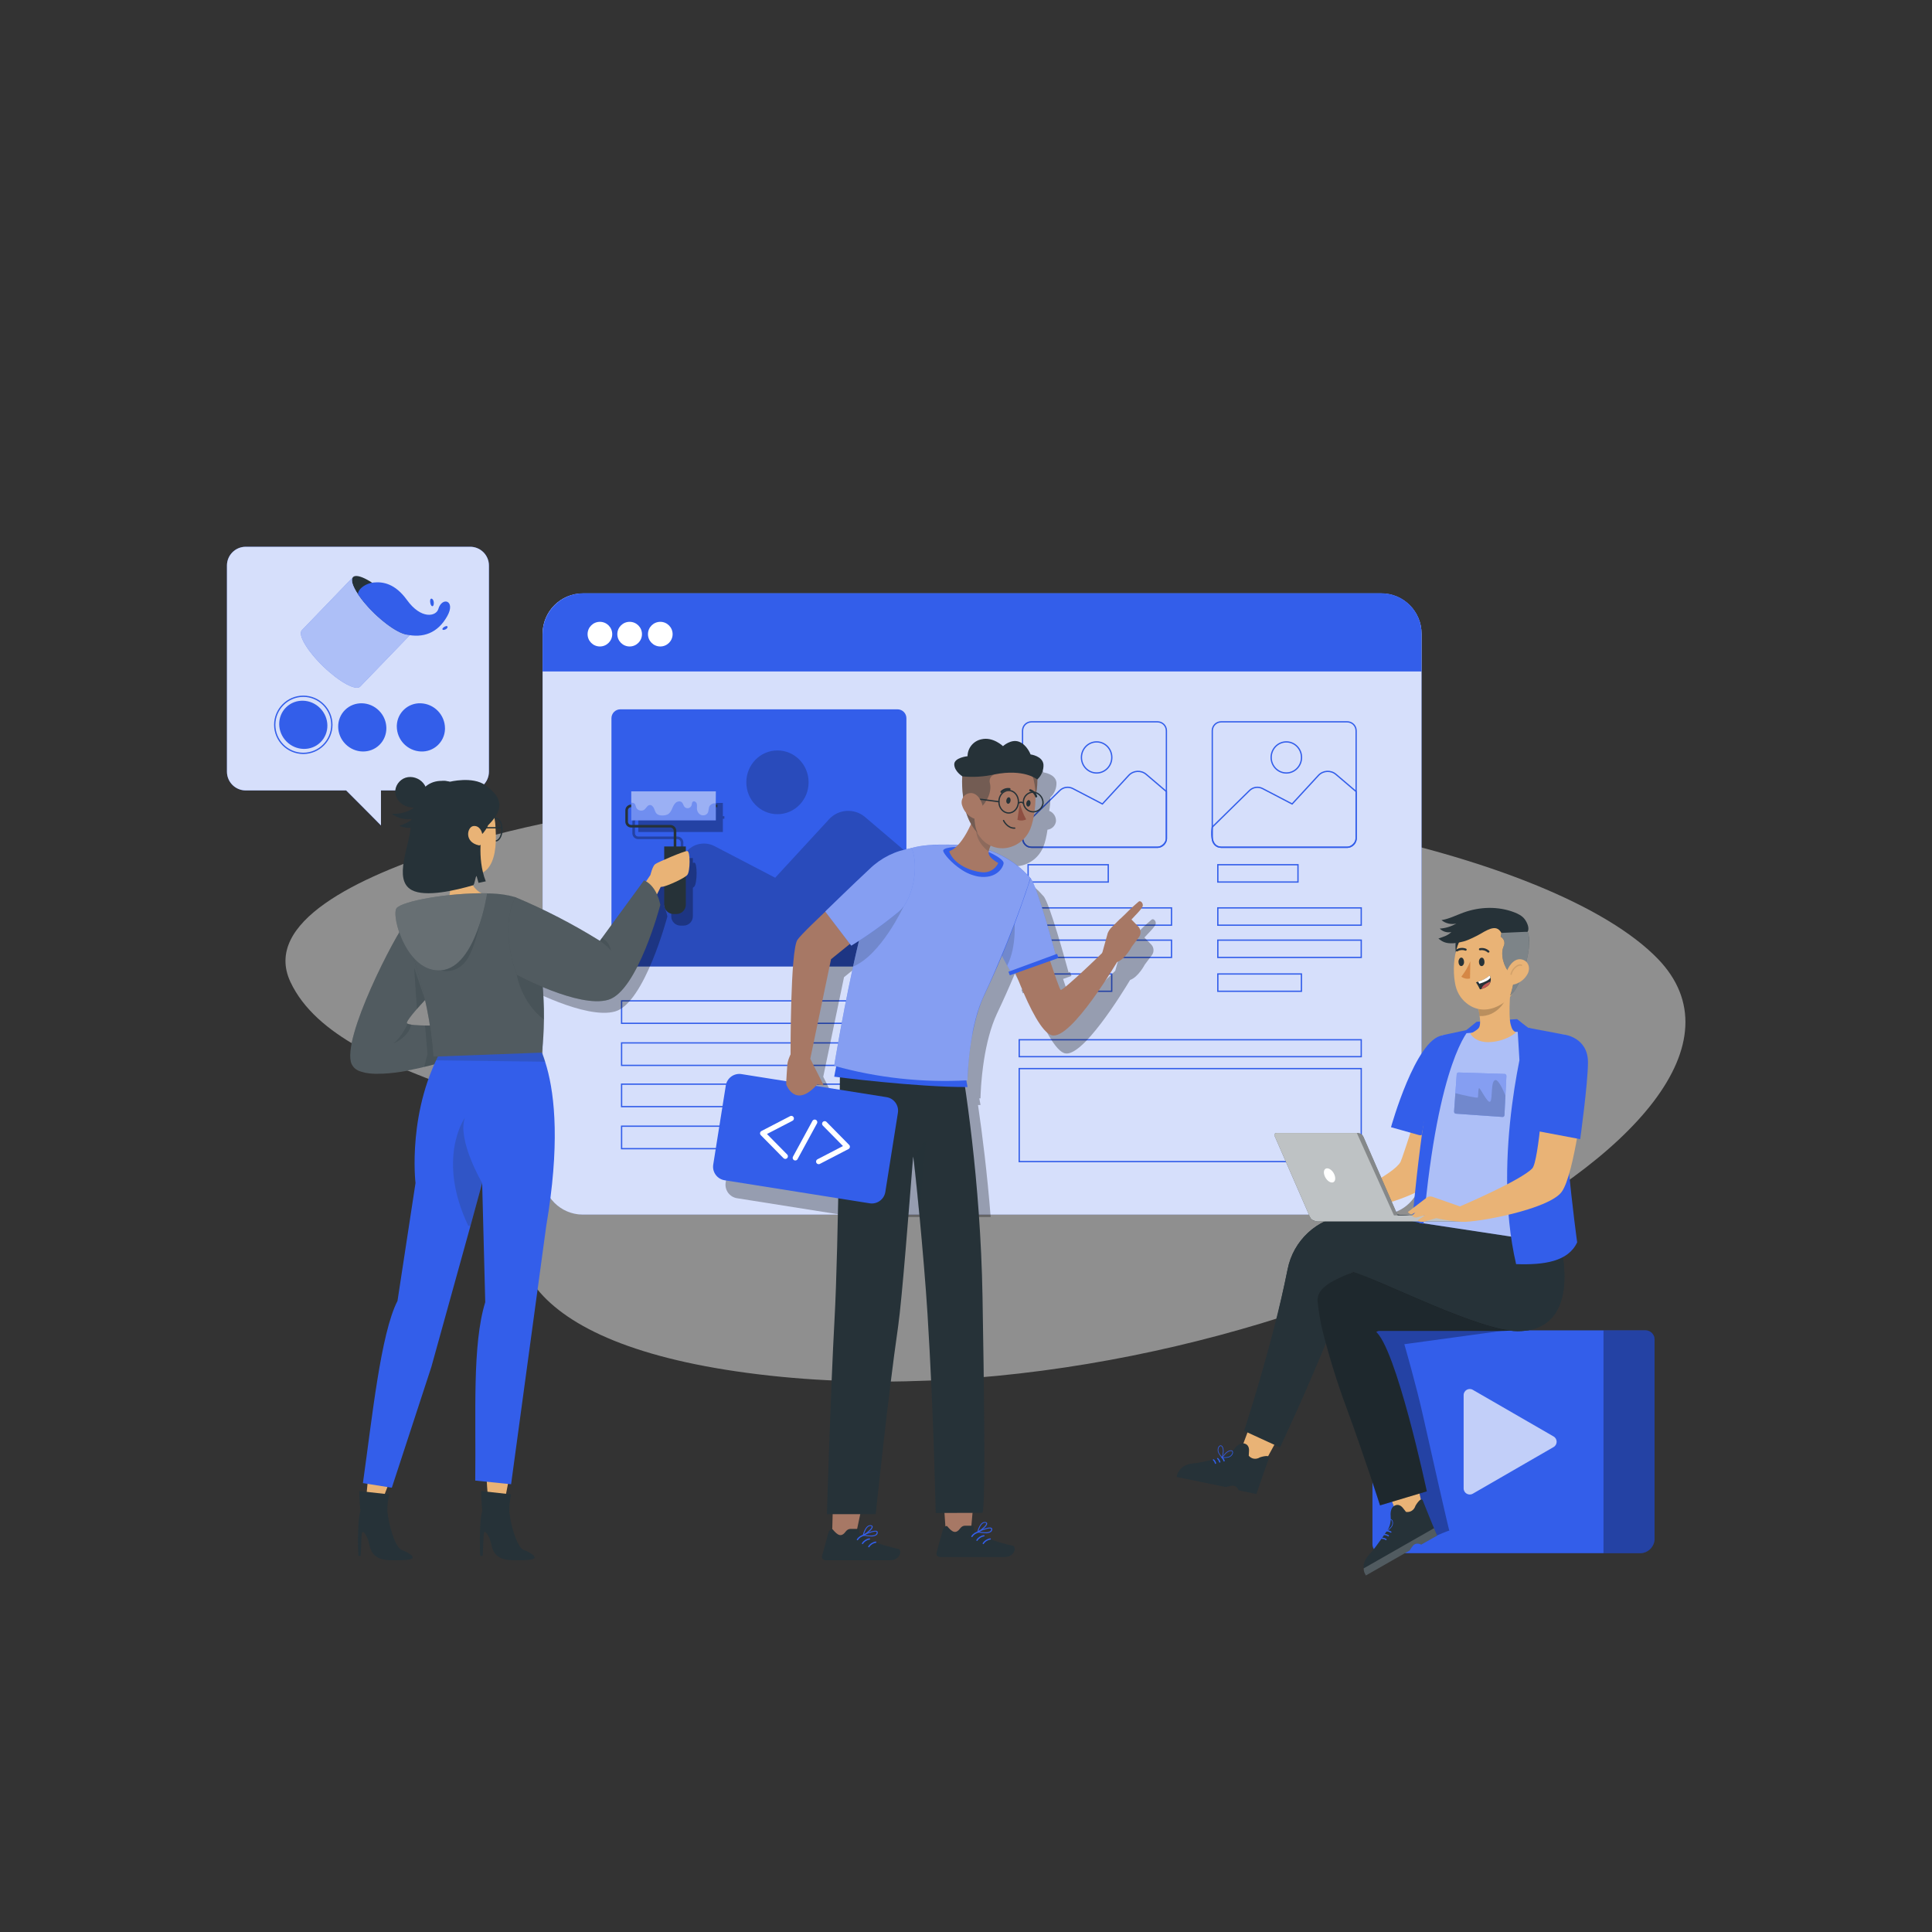 <?xml version="1.0" encoding="UTF-8" standalone="no"?>
<!DOCTYPE svg PUBLIC "-//W3C//DTD SVG 1.1//EN" "http://www.w3.org/Graphics/SVG/1.1/DTD/svg11.dtd">
<svg width="100%" height="100%" viewBox="0 0 1024 1024" version="1.1" xmlns="http://www.w3.org/2000/svg" xmlns:xlink="http://www.w3.org/1999/xlink" xml:space="preserve" xmlns:serif="http://www.serif.com/" style="fill-rule:evenodd;clip-rule:evenodd;stroke-miterlimit:10;">
    <rect x="0" y="0" width="1024" height="1024" fill="#333333" stroke="none"/>
    <g transform="matrix(1,0,0,1,-54.833,-25758.6)">
        <g id="api-design" serif:id="api design" transform="matrix(0.34,0,0,0.34,3389.89,13758.7)">
            <rect x="-9819.34" y="35331" width="3014.94" height="3014.94" style="fill:none;"/>
            <g id="api-mocking-ui-ux-design-research-focus-group.svg" transform="matrix(4.052,0,0,4.052,-8311.87,36838.5)">
                <g transform="matrix(1,0,0,1,-375,-250)">
                    <g id="freepik--background-simple--inject-60">
                        <g>
                            <path d="M277.374,176.658C242.209,179.505 208.299,185.565 178.225,195.072C142.778,206.276 106.561,223.731 117.258,246.562C137.007,288.711 231.746,289.479 212.83,317.819C191.403,349.92 205.772,387.576 301.916,398.047C484.528,417.936 705.278,301.563 643.277,237.617C604.678,197.806 464.093,161.544 277.374,176.658Z" style="fill:white;fill-opacity:0.45;fill-rule:nonzero;"/>
                        </g>
                    </g>
                    <g id="freepik--Window--inject-60">
                        <g>
                            <g>
                                <path d="M552.417,112.546C552.417,103.989 545.47,97.041 536.912,97.041L229.772,97.041C221.214,97.041 214.267,103.989 214.267,112.546L214.267,320.5C214.267,329.057 221.214,336.005 229.772,336.005L536.912,336.005C545.47,336.005 552.417,329.057 552.417,320.5L552.417,112.546Z" style="fill:rgb(51,94,234);"/>
                                <path d="M552.417,112.611C552.417,104.053 545.47,97.106 536.912,97.106L229.772,97.106C221.214,97.106 214.267,104.053 214.267,112.611L214.267,320.564C214.267,329.122 221.214,336.07 229.772,336.07L536.912,336.07C545.47,336.07 552.417,329.122 552.417,320.564L552.417,112.611Z" style="fill:white;fill-opacity:0.8;"/>
                                <path d="M229.964,97.041L536.997,97.041C545.508,97.041 552.417,103.951 552.417,112.461L552.417,127.104L214.267,127.104L214.267,112.739C214.267,104.075 221.301,97.041 229.965,97.041Z" style="fill:rgb(51,94,234);fill-rule:nonzero;"/>
                                <g>
                                    <circle cx="236.318" cy="112.757" r="4.741" style="fill:white;"/>
                                    <circle cx="247.761" cy="112.757" r="4.741" style="fill:white;"/>
                                    <path d="M264.292,112.757C264.292,115.375 262.169,117.498 259.551,117.498C256.932,117.498 254.809,115.375 254.809,112.757C254.809,110.138 256.932,108.015 259.551,108.015C262.169,108.015 264.292,110.138 264.292,112.757Z" style="fill:white;fill-rule:nonzero;"/>
                                </g>
                            </g>
                            <g>
                                <path d="M354.235,145.098C354.235,143.21 352.701,141.677 350.813,141.677L244.181,141.677C242.292,141.677 240.759,143.21 240.759,145.098L240.759,237.208C240.759,239.097 242.292,240.63 244.181,240.63L350.813,240.63C352.701,240.63 354.235,239.097 354.235,237.208L354.235,145.098Z" style="fill:rgb(51,94,234);"/>
                                <path d="M240.759,224.71L270.136,195.854C272.874,193.165 277.032,192.545 280.434,194.318L303.75,206.469L324.49,183.96C328.129,180.01 334.238,179.64 338.328,183.122L354.235,196.665L354.235,234.374C353.753,237.871 349.824,240.63 347.459,240.63L248.014,240.63C238.621,240.63 240.322,227.227 240.759,224.71Z" style="fill-opacity:0.2;fill-rule:nonzero;"/>
                                <path d="M316.609,169.759C316.609,176.532 311.245,182.023 304.629,182.023C298.013,182.023 292.649,176.532 292.649,169.759C292.649,162.986 298.013,157.496 304.629,157.496C311.245,157.496 316.609,162.986 316.609,169.759Z" style="fill-opacity:0.2;fill-rule:nonzero;"/>
                            </g>
                            <g>
                                <g>
                                    <rect x="244.663" y="253.834" width="109.571" height="8.647" style="fill:none;stroke:rgb(51,94,234);stroke-width:0.5px;"/>
                                    <rect x="244.663" y="270.011" width="109.571" height="8.647" style="fill:none;stroke:rgb(51,94,234);stroke-width:0.5px;"/>
                                </g>
                                <g>
                                    <rect x="244.663" y="285.881" width="109.571" height="8.647" style="fill:none;stroke:rgb(51,94,234);stroke-width:0.5px;"/>
                                    <rect x="244.663" y="302.058" width="109.571" height="8.647" style="fill:none;stroke:rgb(51,94,234);stroke-width:0.5px;"/>
                                </g>
                            </g>
                            <g>
                                <g>
                                    <path d="M454.26,149.912C454.26,148.024 452.727,146.491 450.838,146.491L402.341,146.491C400.452,146.491 398.919,148.024 398.919,149.912L398.919,191.327C398.919,193.216 400.452,194.749 402.341,194.749L450.838,194.749C452.727,194.749 454.26,193.216 454.26,191.327L454.26,149.912Z" style="fill:none;stroke:rgb(51,94,234);stroke-width:0.5px;"/>
                                    <path d="M398.919,186.985L413.246,172.912C414.581,171.601 416.609,171.298 418.268,172.163L429.639,178.089L439.754,167.111C441.528,165.185 444.508,165.005 446.502,166.703L454.26,173.308L454.26,191.698C454.025,193.403 452.109,194.749 450.955,194.749L402.457,194.749C397.877,194.749 398.706,188.212 398.919,186.985Z" style="fill:none;fill-rule:nonzero;stroke:rgb(51,94,234);stroke-width:0.5px;"/>
                                    <path d="M433.256,160.186C433.256,163.489 430.64,166.167 427.413,166.167C424.187,166.167 421.571,163.489 421.571,160.186C421.571,156.883 424.187,154.205 427.413,154.205C430.64,154.205 433.256,156.883 433.256,160.186Z" style="fill:none;fill-rule:nonzero;stroke:rgb(51,94,234);stroke-width:0.5px;"/>
                                </g>
                                <rect x="401.056" y="201.464" width="30.834" height="6.655" style="fill:none;stroke:rgb(51,94,234);stroke-width:0.5px;"/>
                                <rect x="401.056" y="218.069" width="55.171" height="6.655" style="fill:none;stroke:rgb(51,94,234);stroke-width:0.5px;"/>
                                <rect x="401.056" y="230.477" width="55.171" height="6.655" style="fill:none;stroke:rgb(51,94,234);stroke-width:0.5px;"/>
                                <rect x="401.056" y="243.492" width="32.164" height="6.655" style="fill:none;stroke:rgb(51,94,234);stroke-width:0.5px;"/>
                            </g>
                            <g>
                                <g>
                                    <path d="M527.249,149.912C527.249,148.024 525.716,146.491 523.828,146.491L475.33,146.491C473.442,146.491 471.909,148.024 471.909,149.912L471.909,191.327C471.909,193.216 473.442,194.749 475.33,194.749L523.828,194.749C525.716,194.749 527.249,193.216 527.249,191.327L527.249,149.912Z" style="fill:none;stroke:rgb(51,94,234);stroke-width:0.5px;"/>
                                    <path d="M471.909,186.985L486.236,172.912C487.571,171.601 489.599,171.298 491.258,172.163L502.629,178.089L512.743,167.111C514.518,165.185 517.497,165.005 519.492,166.703L527.249,173.308L527.249,191.698C527.015,193.403 525.098,194.749 523.945,194.749L475.447,194.749C470.866,194.749 471.696,188.212 471.909,186.985Z" style="fill:none;fill-rule:nonzero;stroke:rgb(51,94,234);stroke-width:0.5px;"/>
                                    <path d="M506.246,160.186C506.246,163.489 503.63,166.167 500.403,166.167C497.177,166.167 494.561,163.489 494.561,160.186C494.561,156.883 497.177,154.205 500.403,154.205C503.63,154.205 506.246,156.883 506.246,160.186Z" style="fill:none;fill-rule:nonzero;stroke:rgb(51,94,234);stroke-width:0.5px;"/>
                                </g>
                                <rect x="474.045" y="201.464" width="30.834" height="6.655" style="fill:none;stroke:rgb(51,94,234);stroke-width:0.5px;"/>
                                <rect x="474.045" y="218.069" width="55.171" height="6.655" style="fill:none;stroke:rgb(51,94,234);stroke-width:0.5px;"/>
                                <rect x="474.045" y="230.477" width="55.171" height="6.655" style="fill:none;stroke:rgb(51,94,234);stroke-width:0.5px;"/>
                                <rect x="474.045" y="243.492" width="32.164" height="6.655" style="fill:none;stroke:rgb(51,94,234);stroke-width:0.5px;"/>
                            </g>
                            <rect x="397.635" y="268.801" width="131.581" height="6.508" style="fill:none;stroke:rgb(51,94,234);stroke-width:0.5px;"/>
                            <rect x="397.635" y="279.894" width="131.581" height="35.778" style="fill:none;stroke:rgb(51,94,234);stroke-width:0.5px;"/>
                        </g>
                    </g>
                    <g id="freepik--Colors--inject-60">
                        <g>
                            <g>
                                <path d="M186.402,79.137L100.056,79.137C96.067,79.137 92.833,82.371 92.833,86.36L92.833,165.658C92.833,169.647 96.067,172.881 100.056,172.881L138.697,172.881C142.77,176.908 152.091,186.343 152.091,186.343L152.091,172.881L186.402,172.881C190.391,172.881 193.625,169.647 193.625,165.658L193.625,86.36C193.625,82.371 190.391,79.137 186.402,79.137Z" style="fill:rgb(51,94,234);fill-rule:nonzero;"/>
                                <path d="M186.402,79.137L100.056,79.137C96.067,79.137 92.833,82.371 92.833,86.36L92.833,165.658C92.833,169.647 96.067,172.881 100.056,172.881L138.697,172.881C142.77,176.908 152.091,186.343 152.091,186.343L152.091,172.881L186.402,172.881C190.391,172.881 193.625,169.647 193.625,165.658L193.625,86.36C193.625,82.371 190.391,79.137 186.402,79.137Z" style="fill:white;fill-opacity:0.8;fill-rule:nonzero;"/>
                            </g>
                            <path d="M141.307,90.823C142.973,89.098 149.357,92.558 155.566,98.552C161.775,104.546 165.459,110.804 163.793,112.53C162.127,114.255 155.743,110.795 149.533,104.801C143.324,98.807 139.641,92.549 141.307,90.823Z" style="fill:rgb(38,50,56);fill-rule:nonzero;"/>
                            <path d="M149.546,104.813C143.339,98.819 139.652,92.566 141.318,90.836L121.664,111.224C119.998,112.946 123.678,119.208 129.892,125.201C136.106,131.194 142.479,134.676 144.105,132.924L163.767,112.543C162.133,114.264 155.752,110.806 149.546,104.813Z" style="fill:rgb(51,94,234);fill-rule:nonzero;"/>
                            <path d="M149.546,104.813C143.339,98.819 139.652,92.566 141.318,90.836L121.664,111.224C119.998,112.946 123.678,119.208 129.892,125.201C136.106,131.194 142.479,134.676 144.105,132.924L163.767,112.543C162.133,114.264 155.752,110.806 149.546,104.813Z" style="fill:white;fill-opacity:0.6;fill-rule:nonzero;"/>
                            <path d="M177.617,105.776C173.922,112.425 168.237,114.359 161.73,112.883L161.683,112.883C158.879,112.314 154.173,109.266 149.546,104.805C147.18,102.556 145.062,100.06 143.229,97.358C143.403,95.061 146.506,93.158 149.246,92.889C152.855,92.526 157.513,93.276 162.085,99.609C167.565,107.205 173.314,105.926 174.143,103.115C175.58,98.188 180.95,99.791 177.617,105.776ZM172.406,101.117C172.619,99.056 170.866,98.243 171,100.233C171.135,102.223 172.256,102.602 172.406,101.117ZM176.567,111.066C178.091,110.616 178.067,109.148 176.709,109.819C175.351,110.49 175.47,111.382 176.567,111.066Z" style="fill:rgb(51,94,234);fill-rule:nonzero;"/>
                        </g>
                        <path d="M128.703,141.256C132.353,144.972 132.403,150.842 128.814,154.367C125.225,157.891 119.357,157.735 115.707,154.018C112.057,150.301 112.007,144.431 115.596,140.907C119.185,137.383 125.053,137.539 128.703,141.256ZM138.288,141.898C134.699,145.423 134.749,151.293 138.399,155.009C142.049,158.726 147.917,158.882 151.506,155.358C155.094,151.833 155.045,145.963 151.395,142.247C147.745,138.53 141.877,138.374 138.288,141.898ZM167.448,157.898C172.346,158.116 176.492,154.322 176.71,149.425C176.716,149.271 176.719,149.118 176.718,148.964C176.68,143.804 172.603,139.58 167.448,139.358C162.551,139.14 158.405,142.934 158.187,147.831C158.18,147.985 158.177,148.138 158.178,148.292C158.217,153.452 162.293,157.676 167.448,157.898ZM133.442,147.637C133.442,141.441 128.401,136.4 122.205,136.4C116.009,136.4 110.968,141.441 110.968,147.637C110.968,153.833 116.009,158.874 122.205,158.874C128.401,158.874 133.442,153.833 133.442,147.637ZM132.942,147.637C132.942,153.557 128.125,158.374 122.205,158.374C116.285,158.374 111.468,153.557 111.468,147.637C111.468,141.716 116.285,136.9 122.205,136.9C128.125,136.9 132.942,141.716 132.942,147.637Z" style="fill:rgb(51,94,234);fill-rule:nonzero;"/>
                    </g>
                    <g id="freepik--Character_3--inject-60">
                        <g>
                            <g>
                                <g>
                                    <path d="M536.951,380.598L638.643,380.598C640.532,380.598 642.065,382.131 642.065,384.02L642.065,460.77C642.065,463.839 639.574,466.33 636.505,466.33L536.951,466.33C535.063,466.33 533.529,464.797 533.529,462.908L533.529,384.019C533.529,382.131 535.063,380.598 536.951,380.598L536.951,380.598Z" style="fill:rgb(51,94,234);fill-rule:nonzero;"/>
                                    <path d="M568.613,441.402L568.613,405.518C568.613,403.707 570.574,402.575 572.142,403.481L587.68,412.452L603.219,421.423C604.787,422.328 604.787,424.592 603.219,425.497L587.68,434.469L572.142,443.44C570.574,444.345 568.613,443.213 568.613,441.402Z" style="fill:white;fill-opacity:0.7;fill-rule:nonzero;"/>
                                    <path d="M622.415,380.591L638.797,380.591C640.601,380.591 642.065,382.055 642.065,383.859L642.065,460.848C642.065,463.873 639.609,466.33 636.583,466.33L622.415,466.33L622.415,380.591Z" style="fill-opacity:0.3;fill-rule:nonzero;"/>
                                </g>
                                <path d="M558.439,459.48C558.439,459.48 563.197,457.396 563.12,457.695C563.044,457.993 555.708,425.774 553.104,413.968C550.5,402.162 545.798,385.929 545.798,385.929L583.755,380.73C583.755,380.73 526.643,375.845 527.626,376.583C528.335,377.114 538.729,430.552 547.443,454.442C550.83,463.728 558.439,459.48 558.439,459.48Z" style="fill-opacity:0.3;fill-rule:nonzero;"/>
                            </g>
                            <g>
                                <path d="M502.408,412.525L491.367,432.711L481.732,429.846L490.488,406.418L502.408,412.525Z" style="fill:rgb(233,179,118);fill-rule:nonzero;"/>
                                <g>
                                    <path d="M488.907,443.588L482.016,442.123C482.016,442.123 481.622,440.713 480.169,440.361C479.353,440.162 477.185,440.894 477.185,440.894L458.204,437.006C458.21,436.979 458.466,435.705 458.793,435.185C459.19,434.551 459.606,434.032 460.035,433.608C461.537,432.128 463.832,431.827 465.536,431.665C468.393,431.394 476.646,429.208 476.646,429.208C476.646,429.208 478.783,428.439 480.553,426.015C481.54,424.663 482.852,423.983 483.696,424.048C485.418,424.179 486.137,425.363 486.048,426.971L485.943,428.838C487.015,430.098 488.709,430.397 490.261,429.455C490.261,429.455 494.254,428.096 493.68,429.843C493.353,430.84 491.72,435.245 490.535,438.763C490.258,439.582 489.998,440.358 489.769,441.039L489.767,441.039C489.258,442.55 488.907,443.588 488.907,443.588Z" style="fill:rgb(38,50,56);fill-rule:nonzero;"/>
                                    <path d="M472.234,430.212C472.335,430.153 472.468,430.172 472.554,430.254C472.948,430.631 473.244,431.108 473.397,431.659C473.478,431.949 473.013,432.114 472.932,431.821C472.796,431.331 472.537,430.91 472.194,430.581C472.079,430.47 472.094,430.294 472.23,430.215L472.234,430.212Z" style="fill:rgb(51,94,234);fill-rule:nonzero;"/>
                                    <path d="M473.86,429.724C473.962,429.665 474.094,429.684 474.18,429.766C474.574,430.143 474.87,430.62 475.023,431.171C475.104,431.461 474.64,431.626 474.558,431.333C474.422,430.843 474.164,430.423 473.82,430.093C473.705,429.983 473.72,429.806 473.856,429.727L473.86,429.724Z" style="fill:rgb(51,94,234);fill-rule:nonzero;"/>
                                    <path d="M475.521,429.299C475.622,429.239 475.755,429.259 475.841,429.341C476.235,429.718 476.531,430.194 476.684,430.745C476.765,431.036 476.3,431.201 476.219,430.908C476.083,430.418 475.824,429.997 475.481,429.667C475.366,429.557 475.381,429.381 475.517,429.301L475.521,429.299Z" style="fill:rgb(51,94,234);fill-rule:nonzero;"/>
                                </g>
                                <path d="M475.652,429.554C475.844,428.908 476.037,428.257 476.114,427.587C476.19,426.917 476.144,426.219 475.873,425.601C475.746,425.314 475.534,425.022 475.224,424.978C474.897,424.932 474.599,425.183 474.425,425.463C474.091,426.001 474.045,426.686 474.203,427.3C474.362,427.914 475.25,429.064 475.652,429.554" style="fill:none;fill-rule:nonzero;stroke:rgb(51,94,234);stroke-width:0.25px;"/>
                                <path d="M475.732,429.571C476.116,429.016 476.503,428.458 476.978,427.98C477.453,427.501 478.026,427.1 478.678,426.925C478.981,426.844 479.342,426.827 479.57,427.041C479.811,427.267 479.801,427.657 479.691,427.968C479.481,428.566 478.975,429.03 478.397,429.29C477.819,429.551 476.366,429.577 475.732,429.571" style="fill:none;fill-rule:nonzero;stroke:rgb(51,94,234);stroke-width:0.25px;"/>
                            </g>
                            <g>
                                <path d="M548.035,427.329L553.074,449.778L543.946,453.99L535.05,430.614L548.035,427.329Z" style="fill:rgb(233,179,118);fill-rule:nonzero;"/>
                                <g>
                                    <path d="M558.409,459.571L552.266,463.022C552.266,463.022 551.04,462.223 549.716,462.917C548.972,463.308 547.827,465.289 547.827,465.289L531.006,474.903C530.992,474.879 530.344,473.753 530.246,473.147C530.126,472.409 530.095,471.744 530.137,471.143C530.287,469.04 531.813,467.298 532.985,466.051C534.951,463.96 539.706,456.869 539.706,456.869C539.706,456.869 540.803,454.88 540.531,451.892C540.379,450.224 540.916,448.847 541.593,448.339C542.972,447.3 544.294,447.714 545.289,448.98L546.443,450.452C548.08,450.69 549.549,449.796 550.093,448.063C550.093,448.063 552.193,444.406 552.917,446.097C553.329,447.062 555.012,451.448 556.445,454.872C556.778,455.671 557.095,456.425 557.373,457.088L557.371,457.089C557.987,458.56 558.409,459.571 558.409,459.571Z" style="fill:rgb(38,50,56);fill-rule:nonzero;"/>
                                    <path d="M537.055,460.536C537.092,460.425 537.205,460.352 537.324,460.357C537.868,460.38 538.405,460.542 538.884,460.855C539.137,461.02 538.897,461.451 538.642,461.284C538.216,461.006 537.744,460.861 537.269,460.84C537.11,460.833 537.004,460.691 537.054,460.541L537.055,460.536Z" style="fill:rgb(51,94,234);fill-rule:nonzero;"/>
                                    <path d="M537.954,459.096C537.991,458.985 538.104,458.912 538.223,458.917C538.767,458.94 539.304,459.102 539.783,459.414C540.035,459.579 539.796,460.01 539.541,459.844C539.115,459.566 538.643,459.42 538.168,459.399C538.009,459.393 537.903,459.25 537.953,459.101L537.954,459.096Z" style="fill:rgb(51,94,234);fill-rule:nonzero;"/>
                                    <path d="M538.921,457.68C538.957,457.569 539.07,457.496 539.189,457.501C539.733,457.523 540.27,457.686 540.749,457.999C541.002,458.163 540.762,458.594 540.507,458.428C540.082,458.149 539.61,458.004 539.134,457.984C538.975,457.977 538.869,457.834 538.919,457.685L538.921,457.68Z" style="fill:rgb(51,94,234);fill-rule:nonzero;"/>
                                </g>
                                <path d="M549.716,462.918C548.972,463.308 547.827,465.289 547.827,465.289L531.006,474.904C530.992,474.879 530.344,473.753 530.246,473.147C530.191,472.808 530.159,472.488 530.14,472.179L557.218,456.719C557.269,456.84 557.324,456.972 557.373,457.088L557.371,457.089C557.987,458.56 558.409,459.571 558.409,459.571L552.266,463.022C552.266,463.022 551.04,462.223 549.716,462.918Z" style="fill:white;fill-opacity:0.2;fill-rule:nonzero;"/>
                                <path d="M539.187,457.786C538.905,457.173 538.62,456.557 538.235,456.003C537.85,455.45 537.355,454.956 536.743,454.671C536.458,454.539 536.106,454.459 535.844,454.632C535.568,454.813 535.51,455.198 535.564,455.523C535.669,456.148 536.087,456.693 536.611,457.049C537.136,457.406 538.562,457.683 539.187,457.786" style="fill:none;fill-rule:nonzero;stroke:rgb(51,94,234);stroke-width:0.25px;"/>
                                <path d="M539.259,457.745C539.181,457.075 539.103,456.401 539.143,455.727C539.184,455.054 539.35,454.375 539.724,453.813C539.898,453.552 540.157,453.301 540.471,453.311C540.8,453.322 541.05,453.621 541.173,453.926C541.41,454.515 541.337,455.197 541.075,455.775C540.813,456.352 539.739,457.331 539.259,457.745" style="fill:none;fill-rule:nonzero;stroke:rgb(51,94,234);stroke-width:0.25px;"/>
                            </g>
                            <g>
                                <g id="freepik--freepik--Character--inject-281--inject-60">
                                    <path d="M512.433,369.479C512.796,373.078 513.575,377.995 514.515,381.488C517.066,391.349 519.98,400.834 523.641,410.629C530.727,429.982 536.451,447.936 536.451,447.936L554.445,442.539C554.445,442.539 542.548,386.545 534.524,380.821L583.724,380.821C584.644,380.821 585.562,380.759 586.474,380.636C578,379.539 564.795,374.317 552.541,369.096C541.715,364.469 531.589,359.843 526.104,358.098C519.388,360.966 511.918,363.835 512.433,369.479Z" style="fill:rgb(38,50,56);fill-rule:nonzero;"/>
                                    <path d="M526.09,358.151C531.589,359.935 541.715,364.522 552.528,369.149C564.782,374.37 577.987,379.592 586.46,380.689C600.737,378.785 606.104,361.773 591.18,342.156C581.49,342.156 571.748,351.409 571.748,351.409C571.748,351.409 542.455,351.264 526.09,358.151Z" style="fill-opacity:0.6;fill-rule:nonzero;"/>
                                    <path d="M486.024,418.402L497.921,425.606C497.921,425.606 507.848,404.76 517.339,381.244C516.4,377.751 515.746,374.188 515.383,370.59C514.867,364.945 519.349,360.966 526.064,358.164C531.563,359.949 541.688,364.535 552.501,369.162C564.755,374.383 577.961,379.605 586.434,380.702C587.407,380.833 588.387,380.903 589.369,380.914C605.654,380.914 611.272,366.637 604.702,342.42C595.013,342.42 578.423,341.376 578.423,341.376C578.423,341.376 546.407,333.683 523.367,336.3C512.15,337.622 503.069,346.036 500.895,357.12C494.96,386.518 486.024,418.402 486.024,418.402Z" style="fill:rgb(38,50,56);fill-rule:nonzero;"/>
                                    <path d="M484.146,419.277L497.921,425.606C497.921,425.606 507.848,404.76 517.339,381.244C516.4,377.751 515.746,374.188 515.383,370.59C514.867,364.945 519.349,360.966 526.064,358.164C531.563,359.949 541.688,364.535 552.501,369.162C564.755,374.383 577.961,379.605 586.434,380.702C587.407,380.833 588.387,380.903 589.369,380.914C605.654,380.914 611.272,366.637 604.702,342.42C595.013,342.42 578.423,341.376 578.423,341.376C578.423,341.376 546.407,333.683 523.367,336.3C512.15,337.622 503.069,346.036 500.895,357.12C494.96,386.518 484.146,419.277 484.146,419.277Z" style="fill:rgb(38,50,56);fill-rule:nonzero;"/>
                                </g>
                                <path d="M512.433,369.479C512.796,373.078 513.575,377.995 514.515,381.488C517.066,391.349 519.98,400.834 523.641,410.629C530.727,429.982 536.451,447.936 536.451,447.936L554.445,442.539C554.445,442.539 542.548,386.545 534.524,380.821L583.724,380.821C584.644,380.821 585.562,380.759 586.474,380.636C578,379.539 564.795,374.317 552.541,369.096C541.715,364.469 531.589,359.843 526.104,358.098C519.388,360.966 511.918,363.835 512.433,369.479Z" style="fill-opacity:0.2;fill-rule:nonzero;"/>
                            </g>
                            <g>
                                <path d="M568.13,266.327L573.597,261.889L589.163,260.86C589.163,260.86 593.064,264.066 593.257,264.098C593.45,264.13 595.724,265.041 595.724,265.041L594.181,268.836L568.13,266.327Z" style="fill:rgb(51,94,234);fill-rule:nonzero;"/>
                                <path d="M553.258,288.716C553.258,288.716 545.101,314.421 544.309,315.837C541.629,320.626 523.879,328.837 523.879,328.837L514.829,326.941L508.344,332.357L512.62,335.707L517.636,333.811C520.374,334.3 523.15,334.543 525.931,334.538C530.606,334.538 553.15,328.824 556.913,322.539C560.675,316.254 562.404,287.148 562.404,287.148L553.258,288.716Z" style="fill:rgb(233,179,118);fill-rule:nonzero;"/>
                                <g id="freepik--freepik--group--inject-39--inject-60">
                                    <path d="M605.905,347.37L551.581,339.181C552.389,303.961 560.438,267.102 560.438,267.102C576.103,265.33 591.913,265.253 607.595,266.872C600.311,289.457 605.905,347.37 605.905,347.37Z" style="fill:rgb(51,94,234);fill-rule:nonzero;"/>
                                    <path d="M601.276,346.733L551.581,339.181C552.389,303.961 560.438,267.102 560.438,267.102C576.103,265.33 591.913,265.253 607.595,266.872C600.311,289.457 601.276,346.733 601.276,346.733Z" style="fill:white;fill-opacity:0.6;fill-rule:nonzero;"/>
                                    <path d="M607.595,266.872C604.646,292.406 612.293,346.733 612.293,346.733C608.845,354.122 599.659,355.498 588.797,355.117C579.055,313.103 593.004,264.12 593.004,264.12L607.595,266.872Z" style="fill:rgb(51,94,234);fill-rule:nonzero;"/>
                                    <path d="M560.438,267.058C553.208,286.137 548.858,338.576 548.858,338.576L553.177,339.612C558.812,276.324 570.835,264.841 570.835,264.841L560.438,267.058Z" style="fill:rgb(51,94,234);fill-rule:nonzero;"/>
                                    <g>
                                        <path d="M565.433,289.364L565.946,282.112C565.971,281.697 566.271,281.379 566.627,281.392L584.413,281.959L584.433,281.96C584.803,281.985 585.086,282.356 585.066,282.789L584.692,290.259L584.319,297.762L584.319,297.775C584.298,298.203 583.985,298.529 583.62,298.505L565.573,297.238L565.57,297.238C565.195,297.207 564.912,296.825 564.939,296.386L565.433,289.364Z" style="fill:rgb(51,94,234);fill-rule:nonzero;"/>
                                        <path d="M565.433,289.364L565.946,282.112C565.971,281.697 566.271,281.379 566.627,281.392L584.413,281.959L584.433,281.96C584.803,281.985 585.086,282.356 585.066,282.789L584.692,290.259L584.319,297.762L584.319,297.775C584.298,298.203 583.985,298.529 583.62,298.505L565.573,297.238L565.57,297.238C565.195,297.207 564.912,296.825 564.939,296.386L565.433,289.364Z" style="fill:white;fill-opacity:0.4;fill-rule:nonzero;"/>
                                        <path d="M565.433,289.364C568.501,290.117 573.985,291.395 574.097,290.991C574.247,290.423 574.163,288.119 574.498,287.464C574.834,286.808 577.837,293.569 578.845,292.586C579.852,291.603 578.919,284.373 580.887,284.297C581.969,284.253 583.527,287.42 584.692,290.259L584.319,297.762L584.319,297.775C584.298,298.203 583.985,298.529 583.62,298.505L565.573,297.238L565.57,297.238C565.195,297.207 564.912,296.825 564.939,296.386L565.433,289.364Z" style="fill:rgb(38,50,56);fill-opacity:0.2;fill-rule:nonzero;"/>
                                    </g>
                                    <path d="M540.669,302.447L551.581,305.51L552.456,305.51L556.298,285.504L560.438,267.135C550.119,268.538 540.669,302.447 540.669,302.447Z" style="fill:rgb(51,94,234);fill-rule:nonzero;"/>
                                    <path d="M589.133,260.951L590.112,277.105L593.257,264.098L589.133,260.951Z" style="fill:rgb(51,94,234);fill-rule:nonzero;"/>
                                </g>
                            </g>
                            <g>
                                <path d="M509.424,336.378L570.661,336.378L570.661,336.389C570.653,337.675 569.216,338.713 567.452,338.707L540.209,338.707L540.163,338.707L540.161,338.707L512.572,338.707C510.823,338.695 509.415,337.654 509.424,336.378Z" style="fill:rgb(38,50,56);fill-rule:nonzero;"/>
                                <path d="M512.067,338.576L542.846,338.576C543.377,338.572 543.804,338.224 543.8,337.797C543.799,337.717 543.782,337.638 543.751,337.562L530.059,306.171C529.713,305.275 528.682,304.662 527.513,304.657L496.715,304.657C496.195,304.658 495.773,304.997 495.773,305.415C495.773,305.502 495.792,305.589 495.829,305.672L509.521,337.062C509.872,337.956 510.9,338.566 512.067,338.576Z" style="fill:rgb(38,50,56);fill-rule:nonzero;"/>
                                <path d="M496.715,304.658L527.513,304.658C528.682,304.662 529.713,305.275 530.059,306.171L543.235,336.378L570.661,336.378L570.661,336.389C570.653,337.675 569.216,338.713 567.452,338.707L540.209,338.707L540.163,338.707L540.161,338.707L512.572,338.707C512.017,338.703 511.505,338.587 511.053,338.401C510.337,338.16 509.765,337.682 509.521,337.062L495.829,305.672C495.792,305.589 495.773,305.502 495.773,305.415C495.773,304.997 496.195,304.658 496.715,304.658Z" style="fill:white;fill-opacity:0.7;fill-rule:nonzero;"/>
                                <path d="M515.212,321.369C515.877,322.876 517.225,323.91 518.23,323.7C519.235,323.489 519.503,322.116 518.858,320.606C518.212,319.095 516.848,318.084 515.843,318.295C514.838,318.505 514.538,319.823 515.212,321.369Z" style="fill:white;fill-rule:nonzero;"/>
                                <g opacity="0.3">
                                    <path d="M530.059,306.171L543.235,336.378L541.808,336.378L527.513,304.658C528.682,304.662 529.713,305.275 530.059,306.171Z" style="fill-rule:nonzero;"/>
                                </g>
                            </g>
                            <g>
                                <path d="M599.734,283.969C599.734,283.969 597.581,315.528 595.038,318.267C590.739,322.896 567.195,332.923 567.195,332.923L556.568,329.197C555.823,328.952 554.999,329.086 554.391,329.551L547.125,335.097L547.818,335.682C548.118,335.935 548.552,335.986 548.905,335.81L550.035,335.248L548.772,336.486L549.172,336.823C549.569,337.159 550.121,337.279 550.632,337.142L553.881,336.271L550.883,338.267C551.552,338.831 552.484,339.027 553.339,338.783L558.093,337.428C561.334,338.17 564.637,338.643 567.962,338.842C573.559,339.186 601.41,334.077 606.336,327.316C611.263,320.554 614.923,288.352 614.923,288.352L599.734,283.969Z" style="fill:rgb(233,179,118);fill-rule:nonzero;"/>
                                <path d="M607.595,266.873C607.595,266.873 616.481,268.019 616.447,277.521C616.417,285.708 613.455,307.04 613.455,307.04L594.637,303.493L598.782,279.884C599.729,274.488 602.936,269.754 607.595,266.873Z" style="fill:rgb(51,94,234);fill-rule:nonzero;"/>
                            </g>
                            <g>
                                <g>
                                    <path d="M566.155,226.491C566.533,226.008 565.487,215.164 584.156,220.561C598.018,224.568 592.781,235.434 592.781,235.434L576.929,223.984L566.155,226.491Z" style="fill:rgb(38,50,56);fill-rule:nonzero;"/>
                                    <path d="M588.76,265.994C587.38,265.188 587.203,264.574 586.762,263.136C585.617,259.425 586.847,246.761 586.847,246.761L573.006,252.451C573.006,252.451 573.113,252.761 573.274,253.285C573.712,254.751 574.6,257.874 574.867,260.484C575.039,262.109 574.964,263.543 574.418,264.27C573.852,265.019 572.209,266.036 571.164,266.387C571.164,266.387 572.919,270.166 579.12,269.682C585.321,269.199 588.76,265.994 588.76,265.994Z" style="fill:rgb(233,179,118);fill-rule:nonzero;"/>
                                    <path d="M584.55,253.729C584.55,253.729 581.577,259.911 574.742,259.697C574.475,257.088 573.587,253.964 573.148,252.499C573.662,252.306 573.993,252.189 573.993,252.189L584.55,253.729Z" style="fill-opacity:0.2;fill-rule:nonzero;"/>
                                    <path d="M566.923,224.27C566.923,224.27 562.893,235.667 568.26,241.373C573.628,247.08 577.806,225.227 577.806,225.227L566.923,224.27Z" style="fill:rgb(38,50,56);fill-rule:nonzero;"/>
                                    <path d="M584.565,254.162C580.344,257.347 575.563,258.124 571.542,255.951C568.955,254.558 566.839,252.176 565.824,249.141C565.686,248.744 565.575,248.329 565.476,247.906C563.781,240.146 565.206,227.412 573.69,224.16C579.724,221.798 586.545,224.776 588.905,230.82C589.588,232.535 589.839,234.391 589.667,236.234C588.995,244.799 589.495,250.441 584.565,254.162Z" style="fill:rgb(233,179,118);fill-rule:nonzero;"/>
                                    <path d="M576.631,238.864C576.676,239.759 576.129,240.484 575.53,240.471C574.931,240.458 574.481,239.712 574.493,238.814C574.505,237.916 575.01,237.193 575.595,237.207C576.179,237.22 576.643,237.952 576.631,238.864Z" style="fill:rgb(38,50,56);fill-rule:nonzero;"/>
                                    <path d="M568.769,238.846C568.814,239.741 568.252,240.467 567.668,240.453C567.083,240.44 566.618,239.694 566.631,238.796C566.643,237.899 567.148,237.176 567.732,237.189C568.317,237.202 568.783,237.991 568.769,238.846Z" style="fill:rgb(38,50,56);fill-rule:nonzero;"/>
                                    <path d="M571.183,238.614C570.308,240.736 569.144,242.728 567.724,244.531C568.682,245.246 569.908,245.5 571.072,245.225L571.183,238.614Z" style="fill:rgb(213,135,69);fill-rule:nonzero;"/>
                                    <path d="M565.814,234.785C565.946,234.862 566.11,234.863 566.243,234.786C567.127,234.23 568.221,234.124 569.196,234.499C569.398,234.599 569.643,234.515 569.742,234.313C569.842,234.111 569.759,233.866 569.556,233.767L569.554,233.766C568.335,233.26 566.945,233.377 565.827,234.079C565.63,234.189 565.56,234.438 565.669,234.635L565.674,234.643C565.713,234.698 565.76,234.746 565.814,234.785Z" style="fill:rgb(38,50,56);fill-rule:nonzero;"/>
                                    <path d="M578.21,235.247C578.293,235.246 578.373,235.219 578.44,235.17C578.593,235.004 578.581,234.745 578.415,234.593L578.408,234.587C577.438,233.685 576.09,233.311 574.793,233.585C574.576,233.645 574.448,233.869 574.507,234.087L574.508,234.088C574.572,234.302 574.793,234.428 575.01,234.374C576.04,234.187 577.097,234.498 577.861,235.212C577.967,235.274 578.094,235.287 578.21,235.247Z" style="fill:rgb(38,50,56);fill-rule:nonzero;"/>
                                    <path d="M583.577,225.395L582.861,229.142C584.055,229.886 584.708,231.334 584.036,232.784C582.602,235.879 584.072,240.929 586.377,243.059C586.377,243.059 586.546,241.688 587.685,242.092C588.825,242.498 587.727,248.267 586.518,251.814C586.518,251.814 589.159,250.049 591.603,242.654C593.863,235.815 594.477,230.03 593.229,227.24L583.577,225.395Z" style="fill:rgb(38,50,56);fill-rule:nonzero;"/>
                                    <path d="M583.577,225.395L582.861,229.142C584.055,229.886 584.708,231.334 584.036,232.784C582.602,235.879 584.072,240.929 586.377,243.059C586.377,243.059 586.546,241.688 587.685,242.092C588.825,242.498 587.727,248.267 586.518,251.814C586.518,251.814 589.159,250.049 591.603,242.654C593.863,235.815 594.477,230.03 593.229,227.24L583.577,225.395Z" style="fill:white;fill-opacity:0.4;fill-rule:nonzero;"/>
                                    <path d="M593.279,243.35C592.288,245.274 590.574,246.727 588.513,247.39C585.778,248.248 584.321,245.82 584.999,243.188C585.623,240.855 587.786,237.519 590.573,237.837C593.36,238.155 594.466,240.973 593.279,243.35Z" style="fill:rgb(233,179,118);fill-rule:nonzero;"/>
                                    <path d="M586.835,243.804C587.097,242.364 588.028,241.06 589.304,240.343C589.847,240.038 590.582,239.858 591.051,240.267" style="fill:none;fill-rule:nonzero;stroke:black;stroke-opacity:0.1;stroke-width:0.5px;"/>
                                    <path d="M563.907,227.357C562.323,227.729 560.56,227.211 559.429,226.041C561.669,225.894 563.872,225.215 565.806,224.076C563.841,224.576 561.647,224.076 560.093,222.773C563.064,222.299 565.781,220.866 568.611,219.845C574.868,217.587 581.94,217.389 588.144,219.79C589.607,220.357 591.067,221.101 592.037,222.335C593.007,223.57 594.065,225.912 593.229,227.24L583.118,227.694C581.5,224.717 578.944,225.751 575.244,227.961C573.746,228.855 570.333,230.534 568.643,230.966C566.501,231.512 564.816,231.761 563.498,231.694C561.223,231.578 560.295,230.919 558.9,229.873C560.971,229.094 562.284,228.862 563.907,227.357Z" style="fill:rgb(38,50,56);fill-rule:nonzero;"/>
                                </g>
                                <g>
                                    <path d="M574.232,246.442C575.858,245.981 577.368,245.179 578.66,244.09C578.802,244.344 578.905,244.617 578.968,244.901C579.093,245.404 579.093,245.929 578.968,246.432C578.711,247.459 577.838,248.579 575.434,249.277C575.259,249.338 575.081,249.39 574.9,249.431C574.456,248.485 573.945,247.572 573.369,246.699C573.369,246.699 573.698,246.617 574.232,246.442Z" style="fill:rgb(38,50,56);fill-rule:nonzero;"/>
                                    <path d="M578.618,244.09C578.761,244.344 578.864,244.617 578.927,244.901C578.423,245.795 576.924,246.565 574.664,247.243L574.191,246.442C575.817,245.981 577.326,245.179 578.618,244.09Z" style="fill:white;fill-rule:nonzero;"/>
                                    <path d="M576.451,247.737C577.207,247.157 578.059,246.715 578.968,246.432C578.711,247.459 577.838,248.579 575.434,249.277C575.604,248.67 575.96,248.131 576.451,247.737Z" style="fill:rgb(193,88,84);fill-rule:nonzero;"/>
                                </g>
                            </g>
                        </g>
                    </g>
                    <g id="freepik--Character_2--inject-60">
                        <g id="freepik--freepik--character-1--inject-2--inject-60">
                            <g>
                                <path d="M337.502,238.85L330.231,244.736L322.242,283.037L327.404,293.277L324.923,292.897C324.729,293.115 324.541,293.312 324.353,293.511L333.592,294.976C333.61,293.299 333.625,291.705 333.64,290.208C332.239,290.037 331.451,289.935 331.451,289.935L332.205,285.955C331.95,285.885 331.694,285.821 331.439,285.75C331.439,285.75 334.392,267.505 338.496,248.528C338.567,248.195 338.634,247.869 338.705,247.536C338.992,246.237 339.28,244.926 339.579,243.616C340.032,241.603 340.495,239.606 340.968,237.634C339.986,238.268 339.011,238.91 338.015,239.523L337.502,238.85Z" style="fill:none;fill-rule:nonzero;"/>
                                <path d="M448.561,222.593C447.901,223.184 445.748,224.998 444.202,226.604C443.535,227.297 442.558,228.213 441.617,229.096C441.495,229.186 441.372,229.275 441.261,229.385L440.345,230.298C439.885,230.739 439.484,231.133 439.211,231.43L438.16,232.478C437.537,233.109 437.037,233.85 436.687,234.664L434.572,242.297C429.712,247.089 419.204,256.926 418.594,256.549C418.191,256.3 416.275,250.74 414.512,245.406L417.732,244.259L417.191,242.673L416.62,242.883C415.557,238.962 409.295,216.118 406.994,213.575L406.989,213.581C402.664,208.589 397.126,204.904 390.995,202.801C391.152,202.201 391.358,201.618 391.618,201.057C394.129,202.226 397.064,202.409 399.797,201.401C402.653,200.398 405.018,198.342 406.408,195.652C406.603,195.296 406.776,194.905 406.948,194.503C407.621,192.79 408.166,190.493 408.509,187.994C410.154,187.78 411.529,186.511 411.776,184.788C411.895,182.966 410.789,181.36 409.169,180.734C409.531,178.923 409.622,177.106 409.598,175.562C411.193,174.105 412.061,172.015 411.96,169.854C411.627,166.52 406.994,165.957 406.994,165.957C406.994,165.957 405.603,162.198 402.533,161.06C399.464,159.921 396.383,162.773 396.383,162.773C396.383,162.773 392.554,159.071 388.094,160.128C384.999,160.763 382.77,163.476 382.748,166.635C382.748,166.635 377.517,167.164 377.632,169.854C377.738,172.338 380.329,174.103 380.726,174.36C380.56,176.566 380.639,179.19 381.054,182.432C380.703,182.965 380.48,183.591 380.457,184.275C380.44,184.773 380.528,185.269 380.713,185.731C381.046,186.749 381.575,187.679 382.26,188.475C382.793,190.165 383.445,191.584 384.088,192.721C382.716,195.774 381.027,198.72 379.119,200.758C371.8,200.469 366.745,200.691 362.826,201.542C362.757,201.557 362.691,201.572 362.623,201.587C362.372,201.644 362.125,201.703 361.882,201.765C361.344,201.9 360.822,202.045 360.324,202.207C354.603,203.226 349.303,205.911 345.12,209.965C338.659,215.967 327.99,226.382 327.99,226.382L328.026,226.429C322.918,231.263 318.399,235.7 317.315,237.255C314.533,241.244 314.667,281.332 314.667,281.332C314.667,281.332 313.42,283.857 313.389,285.665C313.377,286.377 313.084,289.779 313.01,291.712L295.543,288.942C292.673,288.487 289.977,290.445 289.522,293.315L284.697,323.744C284.242,326.614 286.2,329.31 289.07,329.765L332.993,336.73C332.991,336.817 332.989,336.904 332.988,336.992L360.517,336.992C360.993,331.012 361.436,325.379 361.813,320.664C361.819,320.682 361.828,320.73 361.835,320.76L361.824,320.774C361.824,320.774 362.804,329.633 363.587,336.992L386.653,336.992C385.304,320.068 383.454,305.261 381.783,293.912C382.105,293.912 382.432,293.914 382.748,293.912L382.278,291.358C382.431,291.35 382.584,291.346 382.736,291.337L382.737,291.317C382.737,291.26 382.76,289.382 382.971,286.42C383,286.039 383.032,285.647 383.07,285.233C383.208,283.485 383.415,281.439 383.702,279.232C383.82,278.33 383.962,277.369 384.115,276.386C385.035,270.602 386.566,264.086 389.117,258.664C391.519,253.616 393.796,248.511 395.962,243.361L398.015,247.156L399.179,249.289L398.475,249.548L399.004,250.927L401.247,250.129C405.106,260.178 410.683,272.627 415.064,273.978C421.724,276.03 437.073,251.169 440.296,245.8C443.473,244.668 445.94,239.894 445.94,239.894L448.673,236.254C449.593,235.03 449.503,233.322 448.46,232.201L445.812,229.472L445.85,229.426C446.878,228.229 449.964,225.339 450.153,224.207C450.342,223.074 449.22,222.002 448.561,222.593ZM339.579,243.616C339.28,244.926 338.992,246.237 338.705,247.536C338.634,247.869 338.567,248.195 338.496,248.528C334.392,267.505 331.439,285.75 331.439,285.75C331.694,285.821 331.95,285.885 332.205,285.955L331.451,289.935C331.451,289.935 332.239,290.037 333.64,290.208C333.625,291.705 333.61,293.299 333.592,294.976L324.353,293.511C324.541,293.312 324.729,293.115 324.923,292.897L327.404,293.277L322.242,283.037L330.231,244.736L337.502,238.85L338.015,239.523C339.011,238.91 339.986,238.268 340.968,237.634C340.495,239.606 340.032,241.603 339.579,243.616Z" style="fill-opacity:0.3;fill-rule:nonzero;"/>
                            </g>
                            <g>
                                <path d="M369.696,462.586L378.696,461.78L380.424,442.382L368.4,444.01L369.696,462.586Z" style="fill:rgb(167,120,101);fill-rule:nonzero;"/>
                                <g>
                                    <path d="M379.926,455.754L376.792,455.754C376.083,455.754 375.427,456.113 375.008,456.685C373.2,459.153 371.842,458.22 369.876,455.9C368.626,455.754 368.29,457.188 368.188,457.574L365.845,466.096C365.641,466.808 366.053,467.55 366.765,467.754C366.892,467.79 367.023,467.807 367.155,467.805L391.986,467.805C395.936,467.805 396.754,463.825 395.127,463.457C387.812,461.84 382.632,459.687 380.37,457.559C379.951,457.187 380.382,456.908 379.926,455.754Z" style="fill:rgb(38,50,56);fill-rule:nonzero;"/>
                                    <path d="M386.727,458.178C387.057,457.94 387.254,457.561 387.259,457.154C387.287,456.936 387.188,456.722 387.004,456.602C386.021,455.906 382.103,457.738 381.663,457.952C381.614,457.97 381.575,458.008 381.558,458.057C381.525,458.148 381.572,458.247 381.663,458.28C382.626,458.508 383.61,458.635 384.599,458.658C385.341,458.729 386.087,458.561 386.727,458.178ZM386.758,456.898C386.838,456.948 386.878,457.042 386.86,457.134C386.844,457.427 386.702,457.699 386.471,457.881C385.581,458.546 383.433,458.259 382.277,458.044C383.903,457.328 386.216,456.52 386.758,456.898Z" style="fill:rgb(51,94,234);fill-rule:nonzero;"/>
                                    <path d="M381.796,458.321C382.972,457.83 385.438,455.896 385.305,454.873C385.285,454.658 385.131,454.402 384.599,454.331C382.451,454.085 381.53,457.942 381.53,458.106C381.508,458.172 381.529,458.244 381.581,458.29C381.621,458.302 381.664,458.302 381.704,458.29L381.796,458.321ZM384.528,454.648C384.927,454.689 384.927,454.832 384.927,454.883C385.039,455.507 383.249,457.113 381.97,457.789C382.236,456.888 383.024,454.637 384.384,454.637L384.528,454.648Z" style="fill:rgb(51,94,234);fill-rule:nonzero;"/>
                                    <path d="M382.102,458.173C381.022,458.32 380.021,458.965 379.44,459.887" style="fill:none;fill-rule:nonzero;stroke:rgb(51,94,234);stroke-width:0.5px;stroke-linecap:round;stroke-linejoin:round;stroke-miterlimit:4;"/>
                                    <path d="M384.05,459.639C382.97,459.786 381.969,460.431 381.388,461.353" style="fill:none;fill-rule:nonzero;stroke:rgb(51,94,234);stroke-width:0.5px;stroke-linecap:round;stroke-linejoin:round;stroke-miterlimit:4;"/>
                                    <path d="M386.473,460.872C385.394,461.019 384.392,461.664 383.812,462.586" style="fill:none;fill-rule:nonzero;stroke:rgb(51,94,234);stroke-width:0.5px;stroke-linecap:round;stroke-linejoin:round;stroke-miterlimit:4;"/>
                                </g>
                            </g>
                            <g>
                                <path d="M325.555,462.712L334.073,462.712L338.231,442.984L326.093,442.984L325.555,462.712Z" style="fill:rgb(167,120,101);fill-rule:nonzero;"/>
                                <g>
                                    <path d="M335.88,456.987L332.746,456.987C332.037,456.987 331.381,457.346 330.962,457.918C329.155,460.386 327.796,459.453 325.83,457.133C324.581,456.987 324.244,458.421 324.142,458.807L321.799,467.329C321.596,468.041 322.008,468.783 322.719,468.986C322.846,469.023 322.977,469.04 323.109,469.038L347.94,469.038C351.89,469.038 352.708,465.058 351.082,464.69C343.766,463.073 338.586,460.92 336.325,458.792C335.905,458.42 336.336,458.141 335.88,456.987Z" style="fill:rgb(38,50,56);fill-rule:nonzero;"/>
                                    <path d="M342.682,459.41C343.011,459.173 343.209,458.793 343.214,458.387C343.241,458.169 343.142,457.955 342.958,457.835C341.976,457.139 338.057,458.97 337.617,459.185C337.568,459.203 337.53,459.241 337.512,459.29C337.48,459.381 337.526,459.48 337.617,459.513C338.58,459.741 339.564,459.868 340.553,459.891C341.296,459.962 342.042,459.793 342.682,459.41ZM342.712,458.131C342.792,458.181 342.833,458.275 342.815,458.367C342.798,458.66 342.657,458.932 342.426,459.114C341.536,459.779 339.387,459.492 338.231,459.277C339.858,458.561 342.17,457.753 342.712,458.131Z" style="fill:rgb(51,94,234);fill-rule:nonzero;"/>
                                    <path d="M337.75,459.554C338.927,459.063 341.392,457.129 341.259,456.106C341.239,455.891 341.086,455.635 340.553,455.563C338.405,455.318 337.484,459.175 337.484,459.339C337.463,459.405 337.483,459.477 337.535,459.523C337.575,459.535 337.618,459.535 337.658,459.523L337.75,459.554ZM340.482,455.88C340.881,455.921 340.881,456.065 340.881,456.116C340.993,456.74 339.203,458.346 337.924,459.022C338.19,458.121 338.978,455.87 340.338,455.87L340.482,455.88Z" style="fill:rgb(51,94,234);fill-rule:nonzero;"/>
                                    <path d="M338.056,459.406C336.977,459.553 335.975,460.198 335.395,461.12" style="fill:none;fill-rule:nonzero;stroke:rgb(51,94,234);stroke-width:0.5px;stroke-linecap:round;stroke-linejoin:round;stroke-miterlimit:4;"/>
                                    <path d="M340.004,460.872C338.925,461.019 337.923,461.664 337.342,462.586" style="fill:none;fill-rule:nonzero;stroke:rgb(51,94,234);stroke-width:0.5px;stroke-linecap:round;stroke-linejoin:round;stroke-miterlimit:4;"/>
                                    <path d="M342.428,462.105C341.348,462.252 340.347,462.897 339.766,463.819" style="fill:none;fill-rule:nonzero;stroke:rgb(51,94,234);stroke-width:0.5px;stroke-linecap:round;stroke-linejoin:round;stroke-miterlimit:4;"/>
                                </g>
                            </g>
                            <g>
                                <path d="M328.749,269.687L373.964,269.687C376.66,284.439 382.731,322.774 383.516,367.599C384.055,398.373 384.776,448.137 383.516,450.801L365.508,450.861C365.508,450.861 364.738,412.423 362.351,374.232C360.976,352.244 357.282,315.058 356.823,313.741C355.271,333.17 352.598,368.121 351.046,379.123C347.115,406.197 342.428,451.319 342.428,451.319L323.65,451.319C323.65,451.319 325.101,403.159 326.573,376.556C328.182,347.642 328.749,275.619 328.749,269.687Z" style="fill:rgb(38,50,56);fill-rule:nonzero;"/>
                                <path d="M356.834,313.85C356.834,313.85 358.655,330.306 359.314,336.992C360.579,319.747 361.864,307.377 361.864,307.377L356.834,313.85Z" style="fill:rgb(38,50,56);fill-opacity:0.2;fill-rule:nonzero;"/>
                            </g>
                            <path d="M431.998,232.864C431.435,233.807 414.386,250.109 413.604,249.626C412.822,249.143 406.338,228.645 406.338,228.645L391.68,230.266C391.68,230.266 402.613,264.755 410.074,267.054C417.536,269.354 435.917,237.849 435.917,237.849" style="fill:rgb(167,120,101);fill-rule:nonzero;"/>
                            <g>
                                <path d="M327.496,277.551L326.461,283.011C326.461,283.011 358.088,287.104 377.758,286.989L377.068,283.241L327.496,277.551Z" style="fill:rgb(51,94,234);fill-rule:nonzero;"/>
                                <path d="M385.472,226.288L386.806,228.737L393.025,240.233L394.324,242.613L411.787,236.543C411.787,236.543 404.522,209.434 402.004,206.652L385.472,226.288Z" style="fill:rgb(51,94,234);fill-rule:nonzero;"/>
                                <path d="M385.472,226.288L386.806,228.737L393.025,240.233L394.324,242.613L411.787,236.543C411.787,236.543 404.522,209.434 402.004,206.652L385.472,226.288Z" style="fill:white;fill-opacity:0.4;fill-rule:nonzero;"/>
                                <path d="M386.806,228.737L393.025,240.233C396.877,232.68 395.761,222.333 395.761,222.333L386.806,228.737Z" style="fill:rgb(38,50,56);fill-opacity:0.2;fill-rule:nonzero;"/>
                                <path d="M402.004,206.664C395.355,198.985 385.846,194.372 375.7,193.902C358.593,193.098 353.213,194.799 346.959,200.386C337.819,208.549 326.449,278.827 326.449,278.827C343.13,283.471 360.458,285.354 377.746,284.403C377.746,284.403 377.953,264.859 384.127,251.741C391.08,237.129 397.052,222.07 402.004,206.664Z" style="fill:rgb(51,94,234);fill-rule:nonzero;"/>
                                <path d="M326.449,278.827C343.13,283.471 360.457,285.359 377.746,284.414C377.746,284.414 377.746,282 378.08,278.309C378.218,276.562 378.425,274.516 378.712,272.308C379,270.101 379.413,267.583 379.862,265.077C380.138,263.732 380.46,262.375 380.805,261.03C381.606,257.837 382.699,254.724 384.07,251.73C384.828,250.12 385.564,248.522 386.277,246.959C387.507,244.222 388.68,241.567 389.726,239.026C392.025,233.68 393.979,228.794 395.612,224.518C396.762,221.448 397.796,218.7 398.636,216.344C399.567,213.711 400.303,211.55 400.843,209.94C401.544,207.813 401.889,206.652 401.889,206.652C401.318,205.937 400.704,205.257 400.05,204.617C393.634,198.293 385.151,194.497 376.16,193.925L375.585,193.925C362.548,193.316 356.329,194.155 351.339,197.064C349.73,198.027 348.224,199.152 346.844,200.421C345.546,201.827 344.524,203.465 343.832,205.249C341.707,210.191 339.962,215.287 338.613,220.494L337.854,223.287C336.704,227.553 335.624,232.094 334.589,236.692C334.29,238.003 334.003,239.313 333.715,240.613C333.29,242.613 332.864,244.602 332.462,246.568C331.427,251.523 330.496,256.328 329.68,260.651C328.53,266.859 327.599,272.055 327.047,275.286C326.668,277.562 326.449,278.827 326.449,278.827ZM376.689,194.558C377.842,194.587 378.993,194.675 380.138,194.822C384.736,195.443 391.807,199.133 391.634,200.881C391.462,202.628 388.772,207.089 381.897,206.008C379.501,205.566 377.228,204.618 375.229,203.226C371.435,200.72 368.676,197.328 368.4,196.225C368.055,194.903 372.516,194.454 376.7,194.581L376.689,194.558Z" style="fill:white;fill-opacity:0.4;fill-rule:nonzero;"/>
                                <path d="M333.715,240.647C344.568,236.14 353.144,217.528 353.144,217.528L346.982,213.803L338.613,220.528L337.854,223.322C336.704,227.587 335.624,232.128 334.589,236.727C334.29,238.037 334.003,239.348 333.715,240.647Z" style="fill:rgb(38,50,56);fill-opacity:0.2;fill-rule:nonzero;"/>
                                <path d="M393.485,242.624L412.201,235.75L412.742,237.336L394.014,244.004L393.485,242.624Z" style="fill:rgb(51,94,234);fill-rule:nonzero;"/>
                                <g transform="matrix(0.157,-0.988,0.988,0.157,-37.219,570.122)">
                                    <path d="M335.879,278.609C335.879,275.705 333.521,273.347 330.617,273.347L299.808,273.347C296.904,273.347 294.546,275.705 294.546,278.609L294.546,335.098C294.546,338.002 296.904,340.36 299.808,340.36L330.617,340.36C333.521,340.36 335.879,338.002 335.879,335.098L335.879,278.609Z" style="fill:rgb(51,94,234);"/>
                                </g>
                                <path d="M309.953,299.082L298.928,304.796L307.642,313.637" style="fill:none;fill-rule:nonzero;stroke:white;stroke-width:2px;stroke-linecap:round;stroke-linejoin:round;stroke-miterlimit:4;"/>
                                <path d="M320.484,315.671L331.497,309.958L322.795,301.117" style="fill:none;fill-rule:nonzero;stroke:white;stroke-width:2px;stroke-linecap:round;stroke-linejoin:round;stroke-miterlimit:4;"/>
                                <path d="M311.482,314.246L318.955,300.508" style="fill:none;fill-rule:nonzero;stroke:white;stroke-width:2px;stroke-linecap:round;stroke-linejoin:round;stroke-miterlimit:4;"/>
                                <path d="M340.487,203.387C340.487,203.387 315.107,226.342 312.325,230.332C309.543,234.321 309.677,274.409 309.677,274.409C309.677,274.409 308.43,276.934 308.399,278.742C308.383,279.698 307.858,285.518 308.042,286.093C308.042,286.093 311.458,295.497 319.933,285.974L322.414,286.354L317.252,276.114L325.241,237.813L345.143,221.701L340.487,203.387Z" style="fill:rgb(167,120,101);fill-rule:nonzero;"/>
                                <path d="M356.202,195.121C359.18,201.433 356.915,214.723 351.42,219.413C345.605,224.235 339.459,228.641 333.025,232.6L323,219.459C323,219.459 333.669,209.043 340.13,203.042C344.525,198.782 350.147,196.011 356.202,195.121Z" style="fill:rgb(51,94,234);fill-rule:nonzero;"/>
                                <path d="M356.202,195.121C359.18,201.433 356.915,214.723 351.42,219.413C345.605,224.235 339.459,228.641 333.025,232.6L323,219.459C323,219.459 333.669,209.043 340.13,203.042C344.525,198.782 350.147,196.011 356.202,195.121Z" style="fill:white;fill-opacity:0.4;fill-rule:nonzero;"/>
                            </g>
                            <g>
                                <path d="M370.676,196.282C372.527,201.571 379.413,203.985 383.023,204.33C385.756,204.761 388.439,203.311 389.576,200.789C389.576,200.789 385.449,198.731 385.863,196.42C386.155,195.007 386.734,193.669 387.564,192.488C387.994,191.814 388.463,191.166 388.967,190.546L382.357,176.37C380.885,182.51 376.367,194.305 370.676,196.282Z" style="fill:rgb(167,120,101);fill-rule:nonzero;"/>
                                <path d="M382.092,182.912C378.942,189.81 383.391,194.558 385.863,196.374C386.155,194.961 386.734,193.623 387.564,192.442L382.092,182.912Z" style="fill:rgb(38,50,56);fill-opacity:0.2;fill-rule:nonzero;"/>
                                <path d="M404.257,164.506C404.257,164.506 406.373,176.186 400.28,180.866C394.186,185.545 393.566,163.724 393.566,163.724L404.257,164.506Z" style="fill:rgb(167,120,101);fill-rule:nonzero;"/>
                                <path d="M404.257,164.506C404.257,164.506 406.373,176.186 400.28,180.866C394.186,185.545 393.566,163.724 393.566,163.724L404.257,164.506Z" style="fill:rgb(38,50,56);fill-opacity:0.4;fill-rule:nonzero;"/>
                                <path d="M382.472,190.695C385.264,194.588 390.313,196.136 394.807,194.477C397.663,193.475 400.028,191.418 401.418,188.729C401.613,188.373 401.786,187.982 401.958,187.579C404.809,180.325 405.407,162.621 397.727,163.276C391.381,163.816 385.173,161.862 381.931,167.346C381.005,168.906 380.462,170.663 380.345,172.473C379.655,180.934 378.85,185.843 382.472,190.695Z" style="fill:rgb(167,120,101);fill-rule:nonzero;"/>
                                <path d="M392.68,176.658C392.542,177.325 392.864,177.934 393.313,178.003C393.761,178.072 394.198,177.555 394.301,176.853C394.405,176.152 394.106,175.577 393.669,175.52C393.232,175.462 392.784,175.968 392.68,176.658Z" style="fill:rgb(38,50,56);fill-rule:nonzero;"/>
                                <path d="M400.371,177.75C400.234,178.417 400.567,179.026 401.004,179.095C401.441,179.164 401.889,178.647 401.981,177.945C402.073,177.244 401.797,176.669 401.349,176.6C400.9,176.531 400.463,177.106 400.371,177.75Z" style="fill:rgb(38,50,56);fill-rule:nonzero;"/>
                                <path d="M397.877,177.738C398.395,179.932 399.211,182.044 400.303,184.016C399.26,184.557 398.032,184.612 396.946,184.165L397.877,177.738Z" style="fill:rgb(142,79,66);fill-rule:nonzero;"/>
                                <path d="M390.657,173.83C390.8,173.872 390.955,173.833 391.059,173.726C391.773,172.991 392.79,172.633 393.807,172.761C394.025,172.804 394.238,172.667 394.29,172.45C394.338,172.24 394.206,172.03 393.996,171.982L393.979,171.979C392.713,171.793 391.433,172.22 390.531,173.128C390.376,173.289 390.376,173.543 390.531,173.703C390.567,173.751 390.61,173.793 390.657,173.83Z" style="fill:rgb(38,50,56);fill-rule:nonzero;"/>
                                <path d="M404.05,175.566C404.124,175.594 404.206,175.594 404.28,175.566C404.483,175.514 404.606,175.308 404.555,175.105L404.545,175.071C404.175,173.827 403.223,172.841 401.992,172.427C401.786,172.363 401.567,172.478 401.503,172.685L401.498,172.703C401.439,172.916 401.562,173.136 401.774,173.197C402.738,173.552 403.479,174.34 403.774,175.324C403.821,175.445 403.924,175.536 404.05,175.566Z" style="fill:rgb(38,50,56);fill-rule:nonzero;"/>
                                <path d="M391.611,184.464C391.611,184.464 393.025,187.499 395.911,187.384" style="fill:none;fill-rule:nonzero;stroke:rgb(38,50,56);stroke-width:0.5px;stroke-linecap:round;stroke-linejoin:round;stroke-miterlimit:4;"/>
                                <path d="M387.944,162.977L388.059,166.725C386.699,167.219 385.952,168.679 386.346,170.07C387.243,173.289 385.024,177.957 382.46,179.658C382.46,179.658 382.46,178.302 381.31,178.509C380.161,178.716 379.804,185.774 381.701,189.327C381.701,189.327 377.643,185.591 376.436,178.037C375.286,171.059 375.505,166.633 376.436,163.287L387.944,162.977Z" style="fill:rgb(167,120,101);fill-rule:nonzero;"/>
                                <path d="M387.944,162.977L388.059,166.725C386.699,167.219 385.952,168.679 386.346,170.07C387.243,173.289 385.024,177.957 382.46,179.658C382.46,179.658 382.46,178.302 381.31,178.509C380.161,178.716 379.804,185.774 381.701,189.327C381.701,189.327 377.643,185.591 376.436,178.037C375.286,171.059 375.505,166.633 376.436,163.287L387.944,162.977Z" style="fill:rgb(38,50,56);fill-opacity:0.4;fill-rule:nonzero;"/>
                                <path d="M375.792,167.472C379.895,167.874 384.035,167.622 388.059,166.725C399.636,164.426 404.568,168.679 404.568,168.679C406.19,167.22 407.072,165.11 406.97,162.931C406.637,159.597 402.004,159.034 402.004,159.034C402.004,159.034 400.613,155.274 397.543,154.136C394.474,152.998 391.393,155.849 391.393,155.849C391.393,155.849 387.564,152.147 383.104,153.205C380.009,153.84 377.78,156.553 377.758,159.712C377.758,159.712 372.527,160.241 372.642,162.931C372.757,165.621 375.792,167.472 375.792,167.472Z" style="fill:rgb(38,50,56);fill-rule:nonzero;"/>
                                <path d="M393.577,172.887C395.653,172.887 397.336,174.827 397.336,177.221C397.336,179.615 395.653,181.555 393.577,181.555C391.501,181.555 389.818,179.615 389.818,177.221C389.818,174.827 391.501,172.887 393.577,172.887Z" style="fill:none;fill-rule:nonzero;stroke:rgb(38,50,56);stroke-width:0.5px;stroke-linecap:round;stroke-linejoin:round;stroke-miterlimit:4;"/>
                                <path d="M406.787,177.865C406.488,179.939 404.565,181.378 402.491,181.08C400.417,180.781 398.978,178.858 399.276,176.784C399.545,174.919 401.142,173.533 403.027,173.531C405.256,173.702 406.932,175.635 406.787,177.865Z" style="fill:none;fill-rule:nonzero;stroke:rgb(38,50,56);stroke-width:0.5px;stroke-linecap:round;stroke-linejoin:round;stroke-miterlimit:4;"/>
                                <path d="M397.325,177.738C397.325,177.738 398.544,176.98 399.268,177.865" style="fill:none;fill-rule:nonzero;stroke:rgb(38,50,56);stroke-width:0.5px;stroke-linecap:round;stroke-linejoin:round;stroke-miterlimit:4;"/>
                                <path d="M389.818,177.221L383.23,176.336C382.367,176.225 381.494,176.46 380.805,176.991L380.517,177.221" style="fill:none;fill-rule:nonzero;stroke:rgb(38,50,56);stroke-width:0.5px;stroke-linecap:round;stroke-linejoin:round;stroke-miterlimit:4;"/>
                                <path d="M375.723,178.808C376.384,180.83 377.818,182.508 379.712,183.475C382.23,184.728 384.024,182.613 383.771,179.957C383.541,177.589 381.966,174.025 379.172,173.887C377.192,173.821 375.533,175.372 375.467,177.352C375.451,177.85 375.538,178.345 375.723,178.808Z" style="fill:rgb(167,120,101);fill-rule:nonzero;"/>
                            </g>
                            <path d="M445.163,217.283C445.352,216.151 444.23,215.078 443.571,215.67C442.911,216.261 440.758,218.075 439.212,219.681C438.545,220.374 437.568,221.29 436.627,222.173C436.505,222.263 436.382,222.351 436.271,222.461L435.355,223.374C434.895,223.815 434.494,224.209 434.221,224.506L433.17,225.555C432.547,226.185 432.047,226.926 431.697,227.74L429.526,235.577L432.914,238.947C437.154,240.33 440.95,232.971 440.95,232.971L443.683,229.331C444.603,228.106 444.513,226.399 443.47,225.278L440.822,222.549L440.86,222.503C441.888,221.305 444.974,218.416 445.163,217.283Z" style="fill:rgb(167,120,101);fill-rule:nonzero;"/>
                        </g>
                    </g>
                    <g id="freepik--Character_1--inject-60">
                        <path d="M284.204,182.782L283.621,182.782L283.621,177.699L251.089,177.699L251.089,182.782L251.054,182.782C249.813,182.782 248.804,183.792 248.804,185.032L248.804,189.364C248.804,190.605 249.813,191.614 251.054,191.614L266.092,191.614C266.824,191.614 267.42,192.21 267.42,192.943L267.42,198.91L263.761,198.91L263.761,204.008C262.027,204.776 260.628,205.445 260.281,205.705C259.258,206.472 258.457,209.865 258.457,209.865L256.789,212.339C256.31,212.065 256.005,211.968 256.005,211.968L239.006,235.207C228.627,228.746 217.748,223.128 206.472,218.405C200.127,231.024 207.029,248.29 207.029,248.29C207.029,248.29 230.872,261.199 242.213,257.899C253.553,254.599 262.279,221.356 262.279,221.356C261.942,219.769 261.487,218.452 260.98,217.344L262.414,214.477C262.559,214.47 262.836,214.436 263.337,214.35C263.455,214.33 263.601,214.294 263.761,214.251L263.761,221.307C263.761,223.284 265.364,224.887 267.341,224.887L268.5,224.887C270.477,224.887 272.079,223.284 272.079,221.307L272.079,210.344C272.313,210.171 272.508,210.008 272.632,209.865C273.794,208.529 273.852,200.674 272.632,200.651C272.523,200.648 272.32,200.692 272.079,200.754L272.079,198.91L268.42,198.91L268.42,192.943C268.42,191.659 267.376,190.614 266.092,190.614L251.054,190.614C250.364,190.614 249.804,190.054 249.804,189.364L249.804,185.032C249.804,184.343 250.364,183.782 251.054,183.782L251.089,183.782L251.089,188.865L283.621,188.865L283.621,183.782L284.204,183.782L284.204,182.782Z" style="fill-opacity:0.3;fill-rule:nonzero;"/>
                        <g>
                            <g>
                                <path d="M161.832,223.423C157.707,228.176 136.722,268.6 140.777,278.035C144.833,287.47 178.459,276.594 178.459,276.594L176.449,263.266C176.449,263.266 163.389,263.731 162.134,262.488C160.879,261.245 179.807,242.351 179.807,242.351L161.832,223.423Z" style="fill:rgb(38,50,56);fill-rule:nonzero;"/>
                                <g opacity="0.2">
                                    <path d="M140.779,278.12C141.278,279.212 142.146,280.092 143.231,280.606L143.905,280.908L143.998,280.908C144.206,280.996 144.419,281.069 144.637,281.129C145.581,281.432 146.555,281.635 147.542,281.733L148.39,281.815C148.808,281.815 149.226,281.873 149.656,281.884L150.818,281.884C162.072,281.994 178.468,276.7 178.484,276.597L176.474,263.27C176.474,263.27 173.083,263.391 169.592,263.345C166.23,263.3 162.774,263.101 162.159,262.491C161.857,262.189 162.751,260.841 164.274,259.006C167.968,254.462 175.37,246.898 178.426,243.807L179.809,242.413L161.81,223.508C157.685,228.214 136.701,268.638 140.779,278.12Z" style="fill:white;fill-rule:nonzero;"/>
                                </g>
                                <path d="M168.724,279.275L169.982,274.324L169.06,263.333L172.466,263.333L174.36,275.304L172.556,278.303L168.724,279.275Z" style="fill:rgb(38,50,56);fill-opacity:0.2;fill-rule:nonzero;"/>
                                <path d="M169.06,253.501L164.85,241.12L165.928,256.987L169.06,253.501Z" style="fill:rgb(38,50,56);fill-opacity:0.2;fill-rule:nonzero;"/>
                                <path d="M162.305,262.666C162.305,262.666 160.54,267.216 156.938,270.187C156.938,270.187 162.689,267.933 163.71,263.018L162.305,262.666Z" style="fill:rgb(38,50,56);fill-opacity:0.2;fill-rule:nonzero;"/>
                            </g>
                            <g>
                                <path d="M193.483,447.794L199.293,447.887C205.207,420.105 209.39,385.723 211.992,359.789C212.399,355.722 212.771,351.876 213.154,348.285C213.306,346.577 213.457,344.939 213.596,343.359C214.293,335.562 214.758,329.415 215.06,325.558C215.269,322.769 215.374,321.235 215.374,321.235L194.25,321.235L194.447,326.592L195.144,344.265L195.214,346.287L195.656,357.964L196.388,377.845C189.172,405.848 193.483,447.794 193.483,447.794Z" style="fill:rgb(233,179,118);fill-rule:nonzero;"/>
                                <path d="M146.308,446.307L152.037,447.387C163.505,418.722 174.276,382.017 181.283,356.373C182.363,352.399 183.362,348.681 184.257,345.311C184.257,345.137 184.338,344.974 184.385,344.811C186.151,338.118 187.511,332.785 188.359,329.404L189.37,325.302L168.687,321.724L167.525,330.438L165.794,343.219L165.457,345.729L164.295,354.455L161.146,377.857C149.201,404.233 146.308,446.307 146.308,446.307Z" style="fill:rgb(233,179,118);fill-rule:nonzero;"/>
                                <path d="M210.668,467.105C209.585,466.226 208.353,465.549 207.031,465.107C205.709,464.664 203.069,461.179 201.152,449.351L195.969,447.991C194.165,447.561 192.284,448.298 191.252,449.839C191.109,450.049 190.999,450.281 190.927,450.524C190.659,451.793 190.472,453.078 190.369,454.37C190.079,458.695 190.052,463.033 190.288,467.361L191.229,467.361L191.601,459.227C191.74,456.45 193.866,459.704 194.471,462.713C195.075,465.723 196.365,468.86 202.43,469.011C209.518,469.116 212.457,468.837 210.668,467.105Z" style="fill:rgb(38,50,56);fill-rule:nonzero;"/>
                                <path d="M191.066,450.002C190.729,447.236 190.625,442.426 190.625,442.426L202.151,443.704C202.151,443.704 200.757,449.177 201.907,453.29C196.097,451.698 191.066,450.002 191.066,450.002Z" style="fill:rgb(38,50,56);fill-rule:nonzero;"/>
                                <path d="M163.772,467.105C162.689,466.23 161.457,465.557 160.135,465.118C158.814,464.679 156.173,461.191 154.267,449.363L149.074,448.003C147.27,447.573 145.388,448.31 144.356,449.851C144.213,450.061 144.103,450.292 144.031,450.536C143.763,451.805 143.577,453.09 143.473,454.382C143.185,458.707 143.162,463.045 143.403,467.373L144.286,467.373L144.658,459.239C144.798,456.462 146.924,459.715 147.528,462.725C148.132,465.734 149.422,468.872 155.499,469.023C162.622,469.116 165.561,468.837 163.772,467.105Z" style="fill:rgb(38,50,56);fill-rule:nonzero;"/>
                                <path d="M144.182,450.002C143.833,447.236 143.729,442.426 143.729,442.426L155.255,443.704C155.255,443.704 153.861,449.177 155.011,453.29C149.201,451.698 144.182,450.002 144.182,450.002Z" style="fill:rgb(38,50,56);fill-rule:nonzero;"/>
                            </g>
                            <path d="M178.459,202.753C179.795,203.705 181.308,204.38 182.909,204.74C187.615,205.832 190.834,205.03 192.937,202.869C190.12,203.565 187.154,203.32 184.489,202.172C182.496,201.436 180.276,201.65 178.459,202.753Z" style="fill:rgb(38,50,56);fill-opacity:0.2;fill-rule:nonzero;"/>
                            <g>
                                <path d="M193.924,187.915C193.924,190.331 194.993,192.284 196.248,192.284C197.503,192.284 198.642,190.331 198.642,187.915C198.642,185.498 197.573,183.546 196.248,183.546C194.924,183.546 193.924,185.498 193.924,187.915Z" style="fill:none;fill-rule:nonzero;stroke:rgb(38,50,56);stroke-width:0.5px;stroke-linecap:round;stroke-linejoin:round;stroke-miterlimit:4;"/>
                                <path d="M178.18,202.509C178.265,202.588 178.359,202.658 178.459,202.718C179.785,203.729 181.297,204.467 182.909,204.891C187.615,205.983 190.834,205.332 192.937,203.206C195.876,200.01 196.609,194.352 196.19,187.52C196.117,184.801 195.615,182.111 194.703,179.549L194.703,179.421C194.703,179.397 194.633,179.223 194.587,179.13C193.416,176.194 190.834,174.053 187.731,173.448C186.408,173.152 185.056,173 183.699,172.995C170.372,172.891 167.978,194.944 178.18,202.508Z" style="fill:rgb(233,179,118);fill-rule:nonzero;"/>
                                <path d="M177.111,214.779C176.286,218.567 181.201,220.112 181.201,220.112C189.23,216.626 190.717,212.408 190.717,212.408C184.013,208.922 185.954,199.034 185.954,199.034L184.594,199.708L175.031,201.579C175.031,201.579 177.68,206.668 178.029,207.83C179.842,213.93 177.111,214.779 177.111,214.779Z" style="fill:rgb(233,179,118);fill-rule:nonzero;"/>
                                <path d="M194.714,179.491C194.714,179.491 195.446,188.786 186.581,192.841C186.581,192.841 182.781,202.543 177.193,202.671C169.558,202.857 162.843,192.016 165.48,180.966C168.931,166.628 190.648,165.466 194.714,179.491Z" style="fill:rgb(38,50,56);fill-rule:nonzero;"/>
                                <path d="M178.459,169.568C178.459,169.568 187.359,167.313 192.286,170.904C198.038,175.087 200.222,179.409 193.448,186.125C193.448,186.125 178.494,181.28 173.521,182.302C170.614,182.889 167.761,183.716 164.992,184.777C163.912,174.901 173.486,167.546 178.459,169.567Z" style="fill:rgb(38,50,56);fill-rule:nonzero;"/>
                                <path d="M191.089,187.915C191.089,187.915 188.765,198.674 192.414,207.854L189.618,208.445L188.88,205.806C188.372,205.963 188.162,209.179 187.523,209.365C181.01,211.266 169.247,214.091 163.912,211.2C156.556,207.214 163.296,193.841 163.609,186.125C163.923,178.41 167.27,167.011 178.459,169.568C189.649,172.124 191.089,187.915 191.089,187.915Z" style="fill:rgb(38,50,56);fill-rule:nonzero;"/>
                                <path d="M198.307,187.229L189.765,187.229" style="fill:none;fill-rule:nonzero;stroke:rgb(38,50,56);stroke-width:0.5px;stroke-linecap:round;stroke-linejoin:round;stroke-miterlimit:4;"/>
                                <path d="M169.529,177.243C170.379,174.865 169.986,172.04 168.382,170.09C166.778,168.14 163.973,167.211 161.567,167.977C159.161,168.743 157.379,171.244 157.599,173.759C157.746,175.441 158.72,176.997 160.074,178.006C161.427,179.014 163.129,179.5 164.817,179.536C162.32,181.269 159.209,182.095 156.181,181.829C158.513,183.626 161.633,184.359 164.522,183.789C162.893,184.953 161.086,185.866 159.184,186.489C161.255,187.439 163.708,187.521 165.838,186.712C167.968,185.902 169.748,184.212 170.666,182.126L169.529,177.243Z" style="fill:rgb(38,50,56);fill-rule:nonzero;"/>
                            </g>
                            <g>
                                <g>
                                    <path d="M158.45,369.254C151.955,381.898 148.663,414.607 145.143,439.362L156.265,441.15L171.473,394.676L186.511,340.442L191.02,323.919L192.205,369.76C187.137,386.207 188.691,412.541 188.359,438.393L202.151,439.798L215.676,340.396C226.133,278.964 208.251,264.452 208.251,264.452L176.379,270.865C161.948,295.406 165.376,323.92 165.376,323.92L158.45,369.254Z" style="fill:rgb(51,94,234);fill-rule:nonzero;"/>
                                    <path d="M185.663,340.338L186.511,340.442L191.02,323.919C191.02,323.919 181.352,307.408 184.373,298.81C183.943,299.414 173.532,314.856 185.663,340.338Z" style="fill:rgb(38,50,56);fill-opacity:0.2;fill-rule:nonzero;"/>
                                </g>
                                <path d="M173.298,276.708L215.244,277.25C215.244,277.25 214.714,274.861 214.003,273.747C213.291,272.633 213.702,273.747 213.702,273.747L174.01,275.238L173.298,276.708Z" style="fill:rgb(38,50,56);fill-opacity:0.2;fill-rule:nonzero;"/>
                            </g>
                            <g>
                                <g>
                                    <path d="M265.215,202.485L265.215,188.48C265.215,187.47 264.396,186.651 263.387,186.651L248.348,186.651C247.382,186.651 246.598,185.868 246.598,184.901L246.598,180.569C246.598,179.602 247.382,178.819 248.348,178.819L281.499,178.819" style="fill:none;fill-rule:nonzero;stroke:rgb(38,50,56);stroke-width:1px;"/>
                                    <g transform="matrix(-1,-7.65714e-16,7.65714e-16,-1,529.299,357.638)">
                                        <rect x="248.384" y="173.236" width="32.532" height="11.166" style="fill:rgb(51,94,234);"/>
                                    </g>
                                    <g transform="matrix(-1,-7.65714e-16,7.65714e-16,-1,529.299,357.638)">
                                        <rect x="248.384" y="173.236" width="32.532" height="11.166" style="fill:white;fill-opacity:0.3;"/>
                                    </g>
                                    <g transform="matrix(-1,-7.65714e-16,7.65714e-16,-1,530.43,414.871)">
                                        <path d="M264.635,194.447L265.794,194.447C267.77,194.447 269.374,196.051 269.374,198.027L269.374,220.424L261.056,220.424L261.056,198.027C261.056,196.051 262.66,194.447 264.635,194.447Z" style="fill:rgb(38,50,56);fill-rule:nonzero;"/>
                                    </g>
                                    <g opacity="0.3">
                                        <path d="M248.389,177.64C248.833,177.472 249.635,177.786 249.851,178.209C250.066,178.632 250.119,179.122 250.325,179.549C250.859,180.656 252.503,181.022 253.456,180.245C254.162,179.67 254.564,178.589 255.47,178.496C256.237,178.418 256.847,179.14 257.151,179.849C257.454,180.557 257.631,181.365 258.202,181.884C258.718,182.352 259.455,182.484 260.151,182.509C261.089,182.543 262.083,182.399 262.818,181.818C263.487,181.289 263.853,180.475 264.192,179.693C264.532,178.911 264.894,178.097 265.559,177.563C266.224,177.029 267.289,176.89 267.892,177.492C268.333,177.931 268.413,178.623 268.794,179.115C269.153,179.577 269.781,179.814 270.356,179.704C270.931,179.594 271.426,179.141 271.589,178.579C271.722,178.119 271.672,177.557 272.034,177.243C272.537,176.806 273.365,177.31 273.565,177.945C273.765,178.581 273.599,179.269 273.638,179.934C273.696,180.932 274.285,181.92 275.205,182.311C276.125,182.702 277.336,182.372 277.816,181.495C278.25,180.702 278.056,179.672 278.513,178.892C278.92,178.196 280.08,177.628 280.839,177.9L280.916,173.236L248.384,173.236L248.389,177.64Z" style="fill:white;fill-rule:nonzero;"/>
                                    </g>
                                </g>
                                <path d="M203.766,213.942C203.766,213.942 193.134,210.154 177.111,214.779C161.088,219.403 160.484,226.224 160.484,226.224C160.484,226.224 170.639,249.242 172.243,275.304L214.003,273.747C214.003,273.747 218.987,236.96 203.766,213.942Z" style="fill:rgb(38,50,56);fill-rule:nonzero;"/>
                                <path d="M160.484,226.224C160.484,226.224 170.639,249.242 172.243,275.304L214.003,273.747C214.502,269.505 214.758,265.237 214.77,260.966C214.852,254.714 214.464,248.464 213.608,242.27C212.213,232.626 209.343,222.331 203.766,213.896C203.766,213.896 193.134,210.108 177.111,214.732C161.088,219.357 160.484,226.224 160.484,226.224Z" style="fill:white;fill-opacity:0.2;fill-rule:nonzero;"/>
                                <path d="M204.347,243.885C204.347,243.885 206.078,254.482 214.804,261.012C214.887,254.76 214.498,248.511 213.643,242.317L204.347,243.885Z" style="fill:rgb(38,50,56);fill-opacity:0.2;fill-rule:nonzero;"/>
                                <path d="M250.488,213.21L255.751,205.402C255.751,205.402 256.553,202.009 257.575,201.242C258.598,200.475 268.707,196.164 269.927,196.188C271.147,196.211 271.089,204.066 269.927,205.402C268.765,206.738 262.328,209.596 260.631,209.887C258.935,210.177 259.772,209.887 259.772,209.887L255.124,219.182L250.488,213.21Z" style="fill:rgb(233,179,118);fill-rule:nonzero;"/>
                                <path d="M203.766,213.942C215.042,218.665 225.922,224.283 236.3,230.744L253.3,207.505C253.3,207.505 257.878,208.922 259.574,216.893C259.574,216.893 250.848,250.136 239.507,253.436C228.167,256.736 204.324,243.827 204.324,243.827C204.324,243.827 197.422,226.561 203.766,213.942Z" style="fill:rgb(38,50,56);fill-rule:nonzero;"/>
                                <path d="M203.766,213.942C215.042,218.665 225.922,224.283 236.3,230.744L253.3,207.505C253.3,207.505 257.878,208.922 259.574,216.893C259.574,216.893 250.848,250.136 239.507,253.436C228.167,256.736 204.324,243.827 204.324,243.827C204.324,243.827 197.422,226.561 203.766,213.942Z" style="fill:white;fill-opacity:0.2;fill-rule:nonzero;"/>
                                <path d="M175.053,242.081C175.053,242.081 179.793,243.767 184.034,239.42C188.276,235.072 190.696,221.282 190.696,221.282L175.053,242.081Z" style="fill:rgb(38,50,56);fill-opacity:0.2;fill-rule:nonzero;"/>
                                <path d="M192.937,212.435C192.937,212.435 188.775,240.857 175.327,242.081C161.88,243.305 155.854,220.799 158.129,218.139C160.403,215.478 177.653,212.235 192.937,212.435Z" style="fill:rgb(38,50,56);fill-rule:nonzero;"/>
                                <path d="M192.937,212.435C192.937,212.435 188.775,240.857 175.327,242.081C161.88,243.305 155.854,220.799 158.129,218.139C160.403,215.478 177.653,212.235 192.937,212.435Z" style="fill:white;fill-opacity:0.3;fill-rule:nonzero;"/>
                            </g>
                            <path d="M191.089,190.157C191.089,188.705 189.927,186.253 187.603,186.59C185.28,186.927 183.955,192.713 189.718,194.003C190.59,194.189 191.089,193.213 191.089,190.157Z" style="fill:rgb(233,179,118);fill-rule:nonzero;"/>
                        </g>
                        <path d="M236.3,230.744C236.3,230.744 240.263,233.492 240.591,234.741C240.591,234.741 240.402,231.43 237.112,229.634L236.3,230.744Z" style="fill:rgb(38,50,56);fill-opacity:0.2;fill-rule:nonzero;"/>
                    </g>
                </g>
            </g>
        </g>
        <g id="Sponsors">
        </g>
    </g>
</svg>
